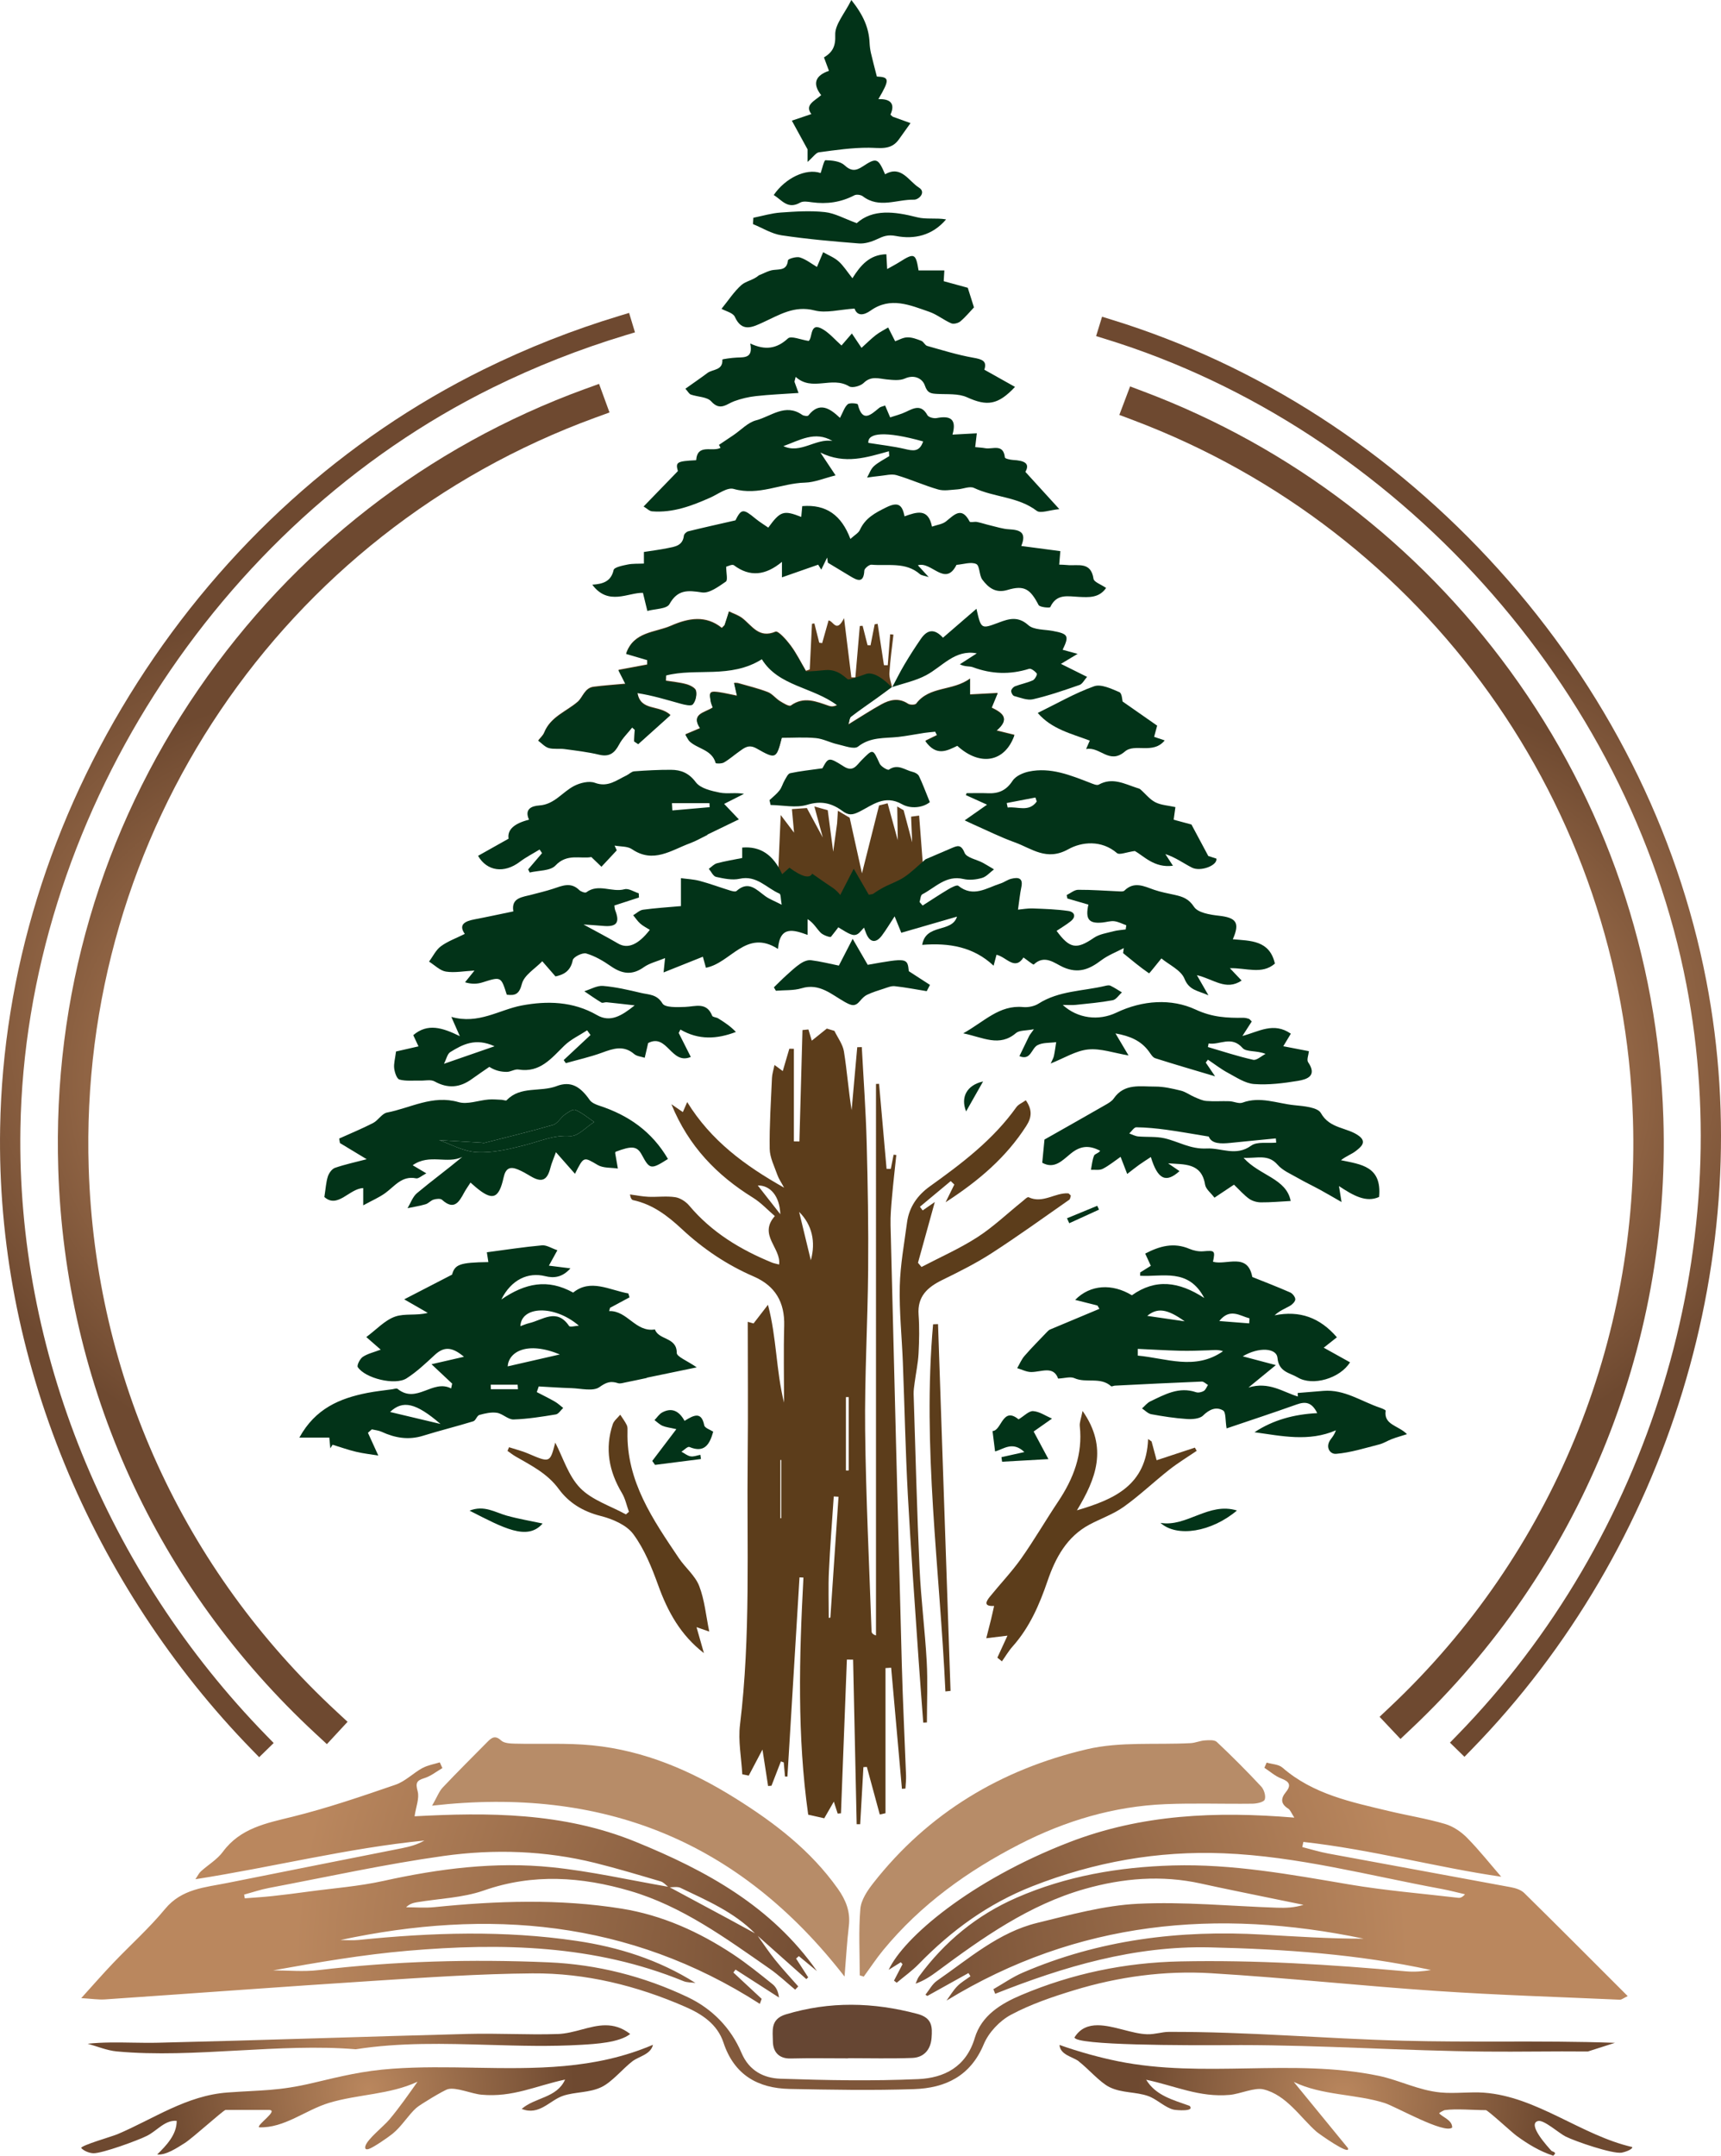 <svg xmlns="http://www.w3.org/2000/svg" xmlns:xlink="http://www.w3.org/1999/xlink" id="Layer_2" viewBox="0 0 660.78 827.19"><defs><radialGradient id="radial-gradient" cx="1413.17" cy="1022.1" r="1" fx="1413.17" fy="1022.1" gradientTransform="translate(-111555.92 -79985.03) scale(79.04)" gradientUnits="userSpaceOnUse"><stop offset="0" stop-color="#ba875e"/><stop offset="1" stop-color="#6e4930"/></radialGradient><radialGradient xlink:href="#radial-gradient" id="radial-gradient-2" cx="1411.31" cy="1020.64" r="1" fx="1411.31" fy="1020.64" gradientTransform="translate(-103946.29 -74488.35) scale(73.75)"/><radialGradient xlink:href="#radial-gradient" id="radial-gradient-3" cx="1413.22" cy="1022.14" r="1" fx="1413.22" fy="1022.14" gradientTransform="translate(-111424.78 -80159.41) scale(79.21)"/><radialGradient xlink:href="#radial-gradient" id="radial-gradient-4" cx="1411.2" cy="1020.54" r="1" fx="1411.2" fy="1020.54" gradientTransform="translate(-103136.06 -74161.39) scale(73.45)"/><radialGradient id="radial-gradient-5" cx="1429.52" cy="1034.94" r="1" fx="1429.52" fy="1034.94" gradientTransform="translate(-305880.34 -221145.27) scale(214.06)" gradientUnits="userSpaceOnUse"><stop offset="0" stop-color="#ba875e"/><stop offset=".03" stop-color="#ba875e"/><stop offset=".18" stop-color="#b07e57"/><stop offset=".44" stop-color="#956847"/><stop offset=".75" stop-color="#6e4930"/><stop offset="1" stop-color="#6e4930"/></radialGradient><radialGradient xlink:href="#radial-gradient-5" id="radial-gradient-6" cx="1429.47" cy="1034.91" r="1" fx="1429.47" fy="1034.91" gradientTransform="translate(-303921.62 -220026.2) scale(212.99)"/><radialGradient xlink:href="#radial-gradient-5" id="radial-gradient-7" cx="1429" cy="1034.14" r="1" fx="1429" fy="1034.14" gradientTransform="matrix(199.16 0 0 199.15 -284471.11 -205534.96)"/><radialGradient xlink:href="#radial-gradient-5" id="radial-gradient-8" cx="1428.93" cy="1034.08" r="1" fx="1428.93" fy="1034.08" gradientTransform="matrix(197.82 0 0 197.81 -282136.86 -204138.21)"/><radialGradient id="radial-gradient-9" cx="1429.54" cy="1034.96" r="1" fx="1429.54" fy="1034.96" gradientTransform="translate(-306422.53 -221328.11) scale(214.58)" gradientUnits="userSpaceOnUse"><stop offset="0" stop-color="#6e4930"/><stop offset="1" stop-color="#ba875e"/></radialGradient><clipPath id="clippath"><path d="M182.21 793.41c-10.48-.18-20.98-.36-31.47.39-11.43.82-19.67 2.87-30.41 5.42-13.49 3.2-19.69 2.74-32.96 3.71-15.8 1.16-28.34 10.1-42.31 16.02-1.92.82-13.89 4.25-13.88 5.27 1.03 1.18 3.15 1.96 4.64 2.02 3.32.12 17.22-4.95 20.66-6.71 3.98-2.04 6.8-6.06 11.35-5.73.1 5.23-4.02 9.54-7.49 12.92 3.33.35 7.58-2.5 10.6-4.4 3.07-1.93 14.52-12.37 15.64-12.69h16.66c4.04 0-4.89 5.82-3.75 6.66 9.71.36 17.74-6.63 26.86-9.38 11.12-3.35 23.21-3.12 33.96-8.11-3.43 4.86-7.03 10.01-10.86 14.56-2.14 2.54-8.35 7.42-9.13 10.04-.33 1.12.1 1.55 1.22 1.22 1.72-.5 7.51-4.5 9.16-5.84 3.6-2.92 6.1-7.26 9.19-9.98 1.4-1.24 10.53-6.74 12.07-7.15 3.17-.85 9.12 1.79 12.93 2.13 12.04 1.08 20.73-3.38 32.07-5.81-3.13 7.07-11.45 6.76-16.66 11.25 6.71 2.72 10.73-3.26 15.83-5 4.7-1.61 10.13-1.08 14.91-3.42 3.99-1.95 8.2-7.12 11.8-9.87 2.41-1.85 7.05-2.58 7.86-6.31-22.39 9.59-45.39 9.19-68.51 8.8h.02Z" class="cls-6"/></clipPath><clipPath id="clippath-1"><path d="M214.09 780.49c-5.67.2-11.65.1-17.69 0-5.52-.09-11.08-.18-16.52-.04-39.73 1.02-79.44 2.45-119.11 3.38-3.29.08-6.59.02-9.89-.03-5.76-.1-11.53-.19-17.23.42 3.68 1 7.36 2.59 11.22 2.95 14.87 1.39 30.67.52 46.51-.35 15.3-.84 30.64-1.68 45.22-.48 16.99-2.66 34.08-2.17 51.19-1.68 11.81.34 23.63.67 35.42-.03 5.49-.33 14.56-.83 18.76-4.15-3.23-2.5-6.35-3.34-9.46-3.34-6 0-11.93 3.13-18.42 3.36Z" class="cls-6"/></clipPath><clipPath id="clippath-2"><path d="M414.19 791c3.59 2.74 8.16 8.09 11.8 9.87 4.82 2.36 10.05 1.71 14.9 3.44 3.25 1.15 6.53 4.49 9.79 5.21 1.01.22 8.27.84 6.06-1.47-6.33-2.29-12.93-3.88-16.66-10.01 11.08 2.32 20.37 6.84 32.07 5.81 3.94-.35 9.54-2.94 12.93-2.13 8.87 2.12 14.33 10.98 20.44 16.29.72.63 13.03 9.42 12.05 6.28l-20.82-25.42c10.88 5.26 23.67 4.57 34.83 8.08 4.29 1.35 23.01 12.05 25.99 9.42.02-2.81-3.33-3.75-4.99-5.42-.12-.23 1.86-1.21 2.08-1.25 4.26-.63 11.18 0 15.83 0 .77 0 9.91 8.48 11.81 9.86 4.44 3.24 8.81 5.87 14.04 7.63 1.8-1.38-.35-1.53-.68-1.9-1.17-1.31-9.52-10.29-5.12-11.42 2.23-.57 8.02 4.69 10.63 5.98 3.82 1.89 17.82 6.68 21.43 6.17.71-.1 4.12-1.05 4.14-2.15-19.64-4.49-36.63-19.39-57.04-20.88-2.57-.19-5.22-.09-7.88 0-2.93.1-5.86.2-8.71-.07-8.47-.81-15.91-4.74-23.64-6.36-16.65-3.48-33.55-3.18-50.46-2.88-16.66.29-33.33.58-49.74-2.74-7.48-1.51-15.29-3.72-22.48-6.26.31 3.88 5.06 4.49 7.44 6.3l-.04.02Z" class="cls-6"/></clipPath><clipPath id="clippath-3"><path d="M412.57 781.77c-.06 3.15 43.63 3.07 58.92 2.99 2.45-.01 4.17-.03 4.87-.03 31.18.02 62.81 2.21 94.09 2.5 6.42.06 12.83.02 19.25-.02 6.65-.04 13.3-.08 19.95-.01l10.41-3.33c-14.49-.52-29.02-.51-43.54-.49-12.58.01-25.16.02-37.74-.31-29.94-.8-59.98-3.5-89.99-3.4-2.66 0-5.19.98-8.32.91-5.71-.13-12.96-3.45-19.03-3.45-3.53 0-6.66 1.12-8.87 4.64Z" class="cls-6"/></clipPath><clipPath id="clippath-4"><path d="M237.82 121.2a341.628 341.628 0 0 0-52.1 20.54C132.15 168.13 86.2 209.65 52.83 261.8 19.31 314.19 1.06 373.35.05 432.88c-.75 43.62 7.58 86.99 24.76 128.89 16.64 40.6 41.53 78.54 71.98 109.71l2.72 2.79 5.57-5.44-2.72-2.79C40.83 603.05 6.38 518.11 7.84 433.01c1.98-117.59 74.85-231.83 181.32-284.28a334.502 334.502 0 0 1 50.91-20.07l3.73-1.13-2.26-7.46-3.73 1.13h.01Z" class="cls-6"/></clipPath><clipPath id="clippath-5"><path d="m420.85 128.97 3.72 1.15C536 164.45 625.58 263.99 647.5 377.81c19.64 101.91-14.11 212.3-88.07 288.08l-2.72 2.79 5.57 5.44 2.72-2.79c75.72-77.58 110.26-190.62 90.14-294.99-11.11-57.69-38.67-112.25-79.72-157.78-40.93-45.39-92.3-78.55-148.56-95.88l-3.72-1.15-2.29 7.44Z" class="cls-6"/></clipPath><clipPath id="clippath-6"><path d="M224.51 149.29c-60.4 22.06-111.67 61.88-148.28 115.15-37.36 54.36-55.98 118.05-53.86 184.17 2.62 83.12 37.72 160.07 98.85 216.68l4.29 3.97 7.94-8.57-4.28-3.97c-58.82-54.47-92.6-128.51-95.11-208.48-4.11-128.25 74.04-243.97 194.47-287.97l5.49-2-4.01-10.97-5.49 2Z" class="cls-6"/></clipPath><clipPath id="clippath-7"><path d="m429.77 159.21 5.46 2.06c112.63 42.54 187.89 147.78 191.74 268.11 2.7 84.92-31.21 167.06-93.03 225.38l-4.25 4.01 8.02 8.5 4.25-4.01c64.25-60.61 99.49-145.99 96.69-234.25-1.99-62.11-22.3-121.4-58.75-171.44-35.59-48.87-84.18-85.95-140.54-107.23l-5.46-2.06-4.13 10.93Z" class="cls-6"/></clipPath><clipPath id="clippath-8"><path d="M258.24 724.14c1.08-.07 2.17-.15 3.02.26 10.12 4.85 20.54 9.28 28.62 17.46-3.35-1.84-6.7-3.68-10.06-5.49-7.55-4.07-15.1-8.12-22.66-12.17.35 0 .72-.03 1.08-.06m-164.51 2.85c3.15-.85 6.26-1.92 9.46-2.53 22.36-4.23 44.64-9.16 67.16-12.3 19.39-2.7 39.02-2.07 58.22 2.7 8.43 2.1 16.77 4.61 25.1 7.07 1.05.31 1.9 1.29 2.82 2.05-14.86-2.57-29.64-5.95-44.6-7.48-21.77-2.24-43.33.53-64.71 5.25-9.47 2.09-19.25 2.8-28.89 4.11-4.57.62-9.14 1.21-13.73 1.7-3.51.38-7.04.58-10.57.86-.09-.48-.17-.96-.26-1.44m68.53-48.61c-3.58 1.97-6.65 5.17-10.41 6.46-13.07 4.49-26.19 8.98-39.58 12.29-10.12 2.5-19.99 4.35-26.72 13.47-2.18 2.96-5.63 4.96-8.42 7.49-.75.68-1.2 1.68-2.11 3.01 29.87-4.66 58.52-11.94 87.92-14.84-2.75 1.58-5.66 2.35-8.61 2.94-22.32 4.45-44.66 8.83-66.98 13.32-8.62 1.74-17.54 2.2-23.98 10-6.08 7.36-13.29 13.79-19.9 20.72-3.91 4.09-7.63 8.36-12.28 13.49 4.03.23 6.57.65 9.06.49 34.37-2.34 68.73-4.91 103.11-7.12 20.33-1.3 40.7-2.71 61.06-2.87 20.43-.16 40.11 4.7 58.84 12.89 6.33 2.77 12.19 6.65 14.51 13.65 4.09 12.35 13.12 17.55 25.37 17.8 15.94.32 31.9.61 47.82.07 11.94-.4 21.63-4.92 26.75-17.21 1.87-4.5 6.08-8.98 10.4-11.29 7.56-4.05 15.88-6.88 24.14-9.4 17.16-5.25 34.92-7.65 52.77-6.57 28.89 1.74 57.69 4.86 86.57 6.81 23.42 1.58 46.9 2.3 70.35 3.35.67.03 1.37-.6 3.02-1.38-13.55-13.54-26.57-26.63-39.74-39.57-1.23-1.21-3.28-1.86-5.06-2.2-23.39-4.36-46.81-8.6-70.2-12.94-3.35-.62-6.63-1.64-9.95-2.48.14-.66.28-1.32.42-1.97 26 2.88 51.4 9.81 75.95 13.35-4.08-4.71-8.32-10.08-13.09-14.93-2.3-2.34-5.39-4.42-8.5-5.33-7.04-2.06-14.33-3.22-21.48-4.93-14.48-3.46-29.14-6.44-40.92-16.68-1.47-1.28-4.01-1.31-6.06-1.92-.29.66-.58 1.33-.87 1.99 2.16 1.4 4.15 3.22 6.5 4.11 3.1 1.18 3.92 2.56 1.76 5.2-2.02 2.47-2.05 4.52.89 6.36.8.5 1.18 1.69 2.34 3.45-30.12-2.49-58.6-1.29-86.4 9.44-37.92 14.64-63.66 36.63-69.34 48.97 1.58-.99 3.12-1.95 4.66-2.92.22.25.43.5.65.76l-3.27 6.3c.35.27.69.54 1.04.81 2.84-2.39 5.9-4.55 8.48-7.2 12.56-12.89 26.63-23.17 43.67-29.85 23.7-9.3 48.03-13.62 73.32-12.62 28.42 1.13 55.86 8.54 83.66 13.66 3.04.56 6.04 1.37 9.06 2.06-1 1.19-1.82 1.45-2.59 1.36-13.95-1.64-27.99-2.78-41.82-5.12-22.48-3.81-44.9-7.95-67.81-7.29-20.66.6-40.79 4.02-59.92 12.36-15.32 6.68-27.68 16.88-37.52 30.27-.58.79-.85 1.81-1.27 2.72 3.25-1.15 5.78-2.85 8.23-4.66 17.51-12.99 35.32-25.58 56.61-31.65 14.64-4.17 29.63-5.44 44.75-2.09 8.67 1.92 17.39 3.64 26.09 5.45 4.41.91 8.82 1.8 13.23 2.7-3.49 1.13-6.83 1.22-10.17 1.11-17.81-.6-35.67-2.37-53.41-1.51-12.98.63-25.91 4.23-38.65 7.34-14.85 3.62-26.26 13.75-38.48 22.2-1.83 1.27-2.97 3.55-4.43 5.36.24.16.49.31.73.47 5.26-2.93 10.52-5.85 15.79-8.78.26.4.51.81.77 1.22-1.71 1.26-3.61 2.33-5.07 3.83-1.59 1.63-2.77 3.65-4.12 5.51 50.27-30.7 104.02-35.45 160.17-23.76-12.91.03-25.88-.82-38.86-1.57-31.75-1.82-62.64 1.94-92.07 14.62-3.93 1.69-7.51 4.21-11.25 6.34l.69 1.77c26.52-10.53 53.51-18.47 82.37-17.82 28.57.65 56.96 2.62 84.96 8.69-3.22.55-6.43.79-9.59.51-28.86-2.62-57.74-4.41-86.77-3.81-21.21.44-41.48 4.68-60.92 12.89-7.81 3.3-15.31 7.83-17.9 16.52-3.32 11.12-11.78 15.31-21.69 15.75-17.61.78-35.31.45-52.94-.15-6.35-.22-12-3.02-14.92-9.91-4.08-9.64-11.33-16.96-20.63-21.38-16.85-8.02-34.83-12.57-53.48-13.37-29.5-1.26-58.95-.49-88.33 2.99-5.73.68-11.6.1-17.41.1 17.2-3.09 34.44-6.06 51.8-7.54 35.95-3.07 71.62-2.3 105.78 11.67 1.39.57 3.05.47 4.59.69-14.13-8.92-29.56-13.76-45.66-16.14-27.82-4.12-55.74-3.2-83.63-.36-2.32.24-4.68.03-7.03.03 56.6-12.11 110.87-7.71 161.04 24.5.23-.64.47-1.29.7-1.93l-10.86-10.1.83-1.13c5.56 3.57 11.12 7.15 16.68 10.72-.26-2.25-1.07-3.99-2.42-5.07-4.93-3.96-9.86-7.96-15.12-11.45-13.12-8.69-27.35-15.1-42.92-17.59-23.86-3.82-47.85-3-71.81-.57-3.59.37-7.26.05-10.89.05 1.26-1.26 2.65-1.67 4.06-1.91 8.61-1.45 17.64-1.68 25.75-4.52 18.91-6.63 37.61-5.26 56.09.14 19.99 5.83 36.74 18.1 53.62 29.83 3.48 2.41 6.58 5.37 9.85 8.08.4-.42.79-.83 1.19-1.24-2.99-3.41-6.09-6.73-8.93-10.26-2.35-2.93-4.45-6.08-6.63-9.15 6.22 5.52 12.43 11.05 18.65 16.59.24-.22.49-.44.73-.66-1.55-2.41-3.1-4.81-4.66-7.22.36-.31.71-.63 1.07-.94l6.95 5.75c-17.41-24.82-42.4-38.54-69.68-49.64-27.9-11.35-56.82-11.26-84.82-9.76.55-3.69 1.91-6.92 1.19-9.58-.88-3.22-.44-4.14 2.6-5.07 2.46-.76 4.6-2.52 6.89-3.84-.33-.73-.66-1.47-.99-2.2-2.19.69-4.56 1.05-6.53 2.13h-.07Z" class="cls-6"/></clipPath><style>.cls-6{fill:none}.cls-8{fill:#5c3d1b}.cls-19{fill:#023318}</style></defs><g id="Layer_1-2" data-name="Layer_1"><g style="clip-path:url(#clippath)"><path d="M31.17 784.62h219.55v42.46H31.17z" style="fill:url(#radial-gradient)"/></g><g style="clip-path:url(#clippath-1)"><path d="M33.65 777.13h208.32v11.42H33.65z" style="fill:url(#radial-gradient-2)"/></g><g style="clip-path:url(#clippath-2)"><path d="M406.75 784.7h219.97v42.74H406.75z" style="fill:url(#radial-gradient-3)"/></g><g style="clip-path:url(#clippath-3)"><path d="M412.51 777.13h207.54v10.17H412.51z" style="fill:url(#radial-gradient-4)"/></g><g style="clip-path:url(#clippath-4)"><path d="M-.69 120.07H243.8v554.19H-.69z" style="fill:url(#radial-gradient-5)"/></g><g style="clip-path:url(#clippath-5)"><path d="M420.85 121.53h254.41v552.59H420.85z" style="fill:url(#radial-gradient-6)"/></g><g style="clip-path:url(#clippath-6)"><path d="M14.03 144.76h226.24v526.95H14.03z" style="fill:url(#radial-gradient-7)" transform="rotate(-1.38 127.128 408.038)"/></g><g style="clip-path:url(#clippath-7)"><path d="M423.51 145.78h224.21v523.97H423.51z" style="fill:url(#radial-gradient-8)" transform="rotate(-1.39 535.503 407.606)"/></g><path d="m299.75 312.76-.62 14.16-.41 9.03s7.8 2.46 8.41 2.67c.62.2 8.21 1.23 8.82 1.64.62.41 5.13 3.69 5.13 3.69l2.26 3.28 12.93-.62 11.7-5.95 6.57-6.36-1.64-21.34-3.08.41.41 9.85-3.28-12.31-2.46-1.44.21 12.93-3.9-14.16-3.28.82-6.57 26.06-4.72-21.34-4.52-2.67-.31 4.87-1.49 10.85-2.1-15.93-5.13-1.44 3.23 11.9-6.11-11.29-5.74.41.82 9.03-5.13-6.77v.02Zm42.61-49.23c-1.91 1.4-3.81 2.82-5.74 4.21-3.29 2.36-6.65 4.62-9.84 7.09-.62.48-.62 1.76-1.04 3.09 4.71-2.88 8.62-5.45 12.7-7.7 3.26-1.8 6.68-2.57 10.21-.22.75.5 2.73.48 3.14-.06 5.14-6.83 14.01-4.69 20.67-9.63v6.11l10.6-.56-2.32 5.6c3.89 1.93 7.42 4.07 1.83 8.76 2.8.7 4.85 1.2 6.92 1.71-3.6 10.3-13.11 12.06-21.91 4.04-3.86 1.83-7.98 4.26-12.26-1.79l4.49-2.2c-.24-.48-.48-.95-.72-1.43-1.36.14-2.74.23-4.09.44-3.35.5-6.68 1.19-10.04 1.56-5.31.59-10.7-.08-15.51 3.72-1.49 1.18-5.29-.33-7.95-.92-2.78-.62-5.43-2.09-8.22-2.35-4.35-.41-8.76-.11-13.09-.11-2.08 8.09-2.22 8.33-9.64 4.11-3.09-1.76-4.75-.25-6.8 1.21-1.93 1.38-3.74 2.97-5.78 4.15-.86.5-3.09.45-3.16.22-1.42-5.14-6.8-5.36-9.97-8.26-.57-.53-.88-1.35-1.67-2.59 2.02-.86 3.66-1.55 5.68-2.41-3.78-5.53 1.84-5.89 4.85-7.93-.32-.92-.7-1.67-.81-2.46-.15-1.09-.54-2.62 0-3.19s2.11-.34 3.18-.19c2.07.3 4.11.79 6.92 1.35-.52-2.3-.8-3.52-1.12-4.93.68.04 1.17-.01 1.61.12 3.78 1.09 7.64 2.01 11.3 3.42 1.74.67 3.03 2.45 4.68 3.47 1.31.81 3.53 2.18 4.19 1.7 5.04-3.63 9.79-1.51 14.65.14.89.3 1.87.29 3.19-.36-9.32-7.09-22.59-7.3-28.96-17.72-12.12 7.57-25.16 3.22-36.81 6.24l-.06 2.15c2.63.43 5.32.65 7.88 1.36 1.42.39 3.45 1.41 3.7 2.49.36 1.59-.16 3.91-1.22 5.1-.65.72-3.09.15-4.61-.27-5.48-1.51-10.91-3.21-16.67-4.07 1.19 7.26 8.22 4.49 12.65 8.53-4.2 3.78-8.27 7.42-12.33 11.07-.52-.35-1.04-.69-1.56-1.04.07-1.49.15-2.98.22-4.47-.33-.29-.65-.58-.98-.87-1.7 2.15-3.76 4.11-5.02 6.49-1.74 3.32-3.74 4.86-7.69 3.91-4.33-1.04-8.79-1.55-13.21-2.15-2.02-.27-4.19.14-6.11-.4-1.48-.41-2.69-1.82-4.01-2.79.77-.99 1.8-1.86 2.25-2.98 2.46-6.1 8.47-8.02 12.88-11.83 1.92-1.66 2.62-5.28 6.07-5.73 3.96-.52 7.96-.78 12.26-1.18-.85-1.66-1.65-3.24-2.7-5.3 3.96-.74 7.52-1.4 11.08-2.07v-1.84c-2.64-.77-5.27-1.55-8.12-2.38 2.87-8.44 11.09-7.97 17.31-10.7 6.67-2.92 13.3-4.06 19.41.87.66-.69 1-.89 1.1-1.17.58-1.71 1.11-3.43 1.65-5.15 1.74.86 3.68 1.46 5.18 2.63 3.73 2.9 6.3 7.84 12.68 5.15 1.05-.44 4.24 3.16 5.85 5.32 2.24 3.03 3.93 6.47 5.85 9.73.49-.17.97-.34 1.45-.52.29-5.84.57-11.68.86-17.51.31-.05.61-.09.92-.14.62 2.47 1.25 4.93 1.87 7.4.37.05.75.1 1.12.16.79-2.78 1.57-5.56 2.46-8.71 1.88.19 3 5.05 5.94-.89 1.11 9.01 1.96 15.88 2.81 22.74l1.54.03c.57-6.58 1.13-13.16 1.7-19.74.36-.02.72-.05 1.09-.07.63 2.47 1.26 4.95 1.88 7.42l1.15.06 1.59-8.07c.38-.06.76-.12 1.14-.19.81 5.29 1.61 10.58 2.42 15.88.49 0 .98.01 1.47.02l.92-11.87c.42.04.84.09 1.26.13-.55 4.89-1.24 9.76-1.56 14.66-.12 1.78.65 3.62 1.01 5.43l-.14-.14v.06Z" class="cls-8"/><g style="clip-path:url(#clippath-8)"><path d="M31.18 676.24h593.75v125.94H31.18z" style="fill:url(#radial-gradient-9)"/></g><path d="M337.79 696.25c-1.65-6.08-3.31-12.16-4.96-18.25-.44.03-.88.06-1.32.08-.41 7.3-.83 14.6-1.24 21.91h-1.35c-.46-21.05-.91-42.1-1.37-63.15l-2.39-.03c-.76 19.66-1.52 39.33-2.27 58.99-.42.04-.84.07-1.26.11-.43-1.33-.85-2.66-1.48-4.59-1.32 2.3-2.47 4.29-3.68 6.39-1.89-.42-3.9-.88-6.16-1.38-4.27-30.18-3.46-60.58-1.83-90.99-.5-.02-1-.05-1.51-.07-1.55 25.47-3.09 50.95-4.64 76.42h-.93l-.48-5.42c-.36-.12-.73-.25-1.1-.38-1.2 3.11-2.41 6.22-3.61 9.33l-1.3.11c-.69-4.48-1.38-8.95-2.16-13.99-1.94 3.68-3.6 6.83-5.27 9.99-.83-.17-1.65-.33-2.48-.5-.34-6.33-1.63-12.78-.88-18.98 4.17-34.18 2.57-68.49 2.95-102.75.19-17.3.03-34.59.03-51.89l2.22.63c1.6-2.08 3.21-4.15 5.54-7.17 3.37 12.66 3.09 25.27 6.17 37.53 0-9.82-.21-19.64.06-29.45.25-9.05-3.41-15.34-11.72-18.94-10.26-4.44-19.4-10.59-27.56-18.19-5.45-5.07-11.22-9.5-18.72-11.1-.54-.12-.98-.74-1.22-2.19 2.36.31 4.71.8 7.08.9 3.43.15 6.94-.36 10.3.15 1.93.3 4.07 1.69 5.36 3.22 8.61 10.23 19.6 16.89 31.78 21.87.76.31 1.6.44 2.75.75.82-6.37-8.08-11.34-1.64-18.59-2.77-2.36-5.29-5.13-8.36-7.03-13.87-8.6-24.75-19.7-31.36-35.89 1.88 1.29 3.04 2.08 4.4 3.02.48-1.1.84-1.94 1.67-3.84 9.12 14.77 22.06 24.32 37.2 32.84-1.12-2.09-2.06-3.4-2.57-4.86-1.15-3.32-2.92-6.69-2.96-10.07-.13-9.07.48-18.16.88-27.24.07-1.47.56-2.92.97-4.91 1.35 1 2.19 1.62 3.17 2.34.9-3.07 1.71-5.82 2.52-8.57.58 0 1.17.01 1.75.02v35.53l2.12.03c.39-14.25.79-28.5 1.18-42.75.76-.08 1.52-.15 2.28-.23.72 2.38 1.43 4.77 2.15 7.15-.68-.64-1.35-1.28-2.03-1.91 2.32-1.86 4.63-3.72 6.95-5.58.97.3 1.95.59 2.92.89 1.26 2.63 3.2 5.14 3.65 7.9 1.19 7.42 1.74 14.95 2.95 22.53l2.16-24.17c.58-.01 1.16-.02 1.75-.04.65 12.19 1.54 24.37 1.87 36.57.44 16.27.71 32.55.57 48.83-.18 20.55-1.39 41.11-1.16 61.65.29 25.7 1.58 51.4 2.46 77.1.02.58.32 1.15 1.71 1.63V415.93c.39-.01.79-.02 1.18-.04l2.88 32.62c.54 0 1.09.02 1.63.02.36-1.82.71-3.63 1.07-5.45l1.04.12c-.56 5.4-1.19 10.79-1.66 16.19-.31 3.57-.64 7.16-.55 10.73 1.39 56.18 2.81 112.37 4.32 168.55.38 14.22 1.1 28.44 1.63 42.65.06 1.65-.15 3.32-.23 4.98-.45.04-.9.07-1.35.11l-4.14-46.48c-.72.05-1.45.09-2.17.14v55.7c-.72.16-1.44.32-2.15.48m-19.64-75.42.62-.12c1.04-15.46 2.09-30.92 3.13-46.38-.61-.04-1.22-.08-1.83-.11-.64 9.61-1.41 19.2-1.86 28.82-.27 5.92-.05 11.86-.05 17.79m6.58-56.58h1.07v-28.16h-1.07v28.17Zm-17.96-99.22c1.43 5.9 2.86 11.79 4.49 18.55 1.95-7.07.47-13.62-4.49-18.55m-7.22.9c-.25-7.09-3.96-11.14-8.67-11.05 2.94 3.75 5.8 7.4 8.67 11.05m.02 116.64h.36v-22.36h-.36v22.36Z" class="cls-8"/><path d="M141.29 549.83c1.22 2.67 2.44 5.34 3.96 8.69-2.78-.46-5.71-.77-8.55-1.45-3.05-.72-6.01-1.79-9.01-2.7-.29.46-.58.92-.86 1.38-.12-1.24-.24-2.49-.39-4.12h-11.5c6.16-11.21 15.59-15.08 26.1-17.15 3.18-.62 6.41-.95 9.62-1.4.67-.09 1.6-.46 1.97-.16 7.34 5.97 13.47-3.82 20.58-.15.13-.62.27-1.23.4-1.85-2.35-2.2-4.7-4.4-7.93-7.44l12.46-2.86c-4.74-4.01-7.79-3.87-11.24-.68-3.43 3.18-6.89 6.46-10.8 8.96-4.4 2.81-15.9 0-18.73-4.32-.43-.66.82-3.17 1.91-3.91 1.83-1.24 4.15-1.74 6.89-2.79-2.24-1.96-3.7-3.24-5.53-4.83 3.95-2.92 7.13-6.47 11.08-7.85 3.69-1.29 8.19-.28 12.52-1.43-2.63-1.51-5.27-3.02-9.04-5.19 6.73-3.47 12.19-6.29 18.37-9.48 1.08-3.9 2.87-4.67 13.94-4.82-.17-1.12-.34-2.2-.58-3.76 7.16-.94 14.14-2.03 21.16-2.66 1.78-.16 3.68 1.13 5.92 1.88-1.22 2.21-2.08 3.78-3.26 5.91 2.79.35 5.11.64 8.27 1.04-3.15 3.51-6.36 3.82-9.67 3-6.6-1.64-13.03 1.29-16.87 8.95 9.15-6.27 17.76-8.1 27.59-2.65 6.65-5.42 13.86-.99 21.19.33.15.5.29 1 .44 1.5-2.49 1.34-4.98 2.67-7.47 4.01-.11.42-.23.83-.34 1.25 7.07-.21 10.06 8.23 17.58 7.05 1.4 4.15 8.43 2.87 8.37 9-.01 1.47 3.96 2.97 7.67 5.55-7.28 1.5-13.23 2.73-19.18 3.97.01.03.03.06.04.09-2.71.57-5.42 1.17-8.14 1.7-.98.19-2.1.59-2.97.3-2.79-.92-4.46-.36-7.11 1.52-2.47 1.74-7.11.5-10.79.39-4.17-.12-8.34-.42-12.51-.65-.25.73-.5 1.45-.75 2.17 2.32 1.21 4.68 2.35 6.94 3.65 1.15.66 2.14 1.61 3.2 2.43-.94.86-1.78 2.32-2.83 2.49-5.38.88-10.8 1.76-16.23 1.93-2.09.07-4.17-2.21-6.39-2.56-2.16-.33-4.56.23-6.73.83-.93.26-1.39 2.14-2.33 2.43-6.38 1.96-12.88 3.56-19.26 5.54-5.6 1.75-10.79.87-15.95-1.51-1.15-.53-2.5-.63-3.76-.93-.49.43-.98.87-1.48 1.3m73.67-30.05c-12.66-5.23-19.65-.95-20.03 4.58 6.61-1.51 13.32-3.05 20.03-4.58m7.32-11.03c-9.47-8.11-22.15-7.55-22.47.19 1.19-.42 2.23-.9 3.32-1.15 5.2-1.19 10.63-5.98 15.38 1.07.37.55 2.47-.05 3.76-.12m-72.49 33.12c6.61 1.57 12.98 3.08 19.36 4.6-9.5-8.18-14.52-9.21-19.36-4.6m49.11-8.73c-.04-.58-.09-1.15-.13-1.73h-10.34l.06 1.73h10.41Zm222.48-32.12-8.55-2.16c5.81-5.93 14.24-6.35 21.78-1.77 9.05-6.44 18.01-5.33 27.79 1.05-6.08-11.62-16.04-8.03-24.62-8.54 0-.42.02-.85.02-1.27 1.29-.81 2.59-1.61 4.08-2.55-.66-1.43-1.28-2.79-2.16-4.69 5.56-2.89 10.94-4.39 17-1.81 1.61.68 3.54 1.07 5.26.93 4.45-.37 4.66-.29 3.77 4.02 5.27 1.43 13.31-3.67 15.09 5.84 4.91 1.97 9.79 3.84 14.56 5.94.91.4 1.96 1.75 1.95 2.64-.02.87-1.16 1.99-2.09 2.52-1.82 1.04-3.83 1.75-5.86 3.61 9.68-1.94 17.39.86 23.92 8.43-1.48 1.17-2.99 2.36-5.05 3.99 3.5 1.95 6.79 3.78 10.09 5.61-3.82 6.17-14.34 9.27-20.1 5.8-2.97-1.79-7.27-2.02-7.75-7.51-.32-3.73-7.02-4.33-13.35-.59 3.93 1.04 7.87 2.08 12.72 3.37-3.6 2.95-6.53 5.35-10.52 8.61 7.9-2.41 13.16 1.7 18.97 3.44-.02-.45-.05-.9-.07-1.35 3.3-.27 6.6-.55 9.9-.81 8.07-.65 14.56 4.07 21.73 6.47.8.27 2.2.87 2.16 1.14-.82 5.47 4.8 5.59 8.19 9-2.56.82-4.19 1.26-5.77 1.86-1.66.63-3.2 1.65-4.9 2.08-5.48 1.39-10.97 3.15-16.55 3.61-2.4.2-4.35-2.68-1.99-5.69.7-.9 1.38-1.82 1.92-3.34-10.41 4.51-20.8 2.18-31.27.74 7.15-4.7 15.11-6.88 24.09-7.33-2.07-4.21-4.49-4.54-7.88-3.33-8.96 3.2-18 6.16-26.92 9.19-.53-3.1-.22-6.21-1.35-6.88-2.64-1.56-5.26-.43-7.69 1.95-1.31 1.28-4.18 1.46-6.29 1.32-4.55-.3-9.09-1.01-13.58-1.83-1.28-.23-2.38-1.45-3.56-2.22 1.05-.92 1.97-2.13 3.18-2.71 5.53-2.63 10.99-5.76 17.56-3.52.86.29 2.15 0 2.97-.48.73-.43 1.09-1.51 1.61-2.3-.8-.46-1.61-1.33-2.39-1.3-11.11.44-22.21 1.01-33.32 1.56-.51.02-1.25.43-1.49.22-4.09-3.7-9.56-1.06-14.08-3.09-1.55-.7-3.75.05-6.25.16-1.82-5.02-6.32-2.54-10.31-2.51-1.8.01-3.61-.96-5.41-1.49.93-1.59 1.65-3.38 2.85-4.74 2.76-3.18 5.75-6.16 8.66-9.21.33-.35.71-.71 1.14-.89 6.3-2.66 12.61-5.29 18.92-7.92-.25-.42-.5-.84-.75-1.27m15.47 16.62v2.6c10.96.99 22.02 5.8 32.74-1.69-1.87-.69-3.71-.42-5.56-.35-3.67.13-7.34.26-11.01.17-5.39-.14-10.78-.47-16.17-.72m18.02-10.57c-6.85-4.92-10.54-5.24-14.39-2.09 4.92.72 9.66 1.4 14.39 2.09m13.28-.11 11.48.9c.05-.64.09-1.28.14-1.92-3.82-1.02-7.55-4.07-11.62 1.02" class="cls-19"/><path d="M330.1 757.96c0-8.5-.48-17.04.23-25.48.29-3.44 2.71-7.03 4.97-9.91 21.14-26.95 49.14-43.64 82.01-51.35 12.77-3 26.56-1.64 39.88-2.35 1.8-.1 3.56-.92 5.35-1.04 1.57-.1 3.73-.29 4.66.59 5.86 5.51 11.55 11.22 17.04 17.1 1.1 1.18 1.87 3.69 1.35 5.02-.41 1.01-3.08 1.55-4.76 1.57-11.14.14-22.29-.28-33.41.18-19.77.82-38.39 6.37-55.92 15.36-19.98 10.25-37.99 23.16-52.39 40.64-2.67 3.24-4.99 6.78-7.48 10.18-.52-.17-1.03-.34-1.55-.5m-5.82.47c-40.64-52.33-93.03-72.98-158.36-65.57 1.96-3.41 2.69-5.5 4.08-6.97 5.64-5.97 11.48-11.75 17.26-17.6 1.58-1.6 2.94-2.52 5.17-.44 1.14 1.06 3.44 1.16 5.22 1.21 9.92.25 19.92-.32 29.77.65 19.96 1.98 37.95 9.7 54.89 20.28 15.1 9.43 28.98 20.04 39.41 34.76 3.14 4.43 4.87 8.87 4.21 14.34-.71 5.9-1.03 11.85-1.65 19.34" style="fill:#b78c68"/><path d="M417.91 347.12c-2.69-.79-5.39-1.57-8.09-2.35l-.27-1.32c1.47-.71 2.94-2.01 4.42-2.02 5.28-.03 10.56.39 15.85.61.64.03 1.52.08 1.89-.29 3.77-3.69 7.55-1.67 11.45-.31 2.56.89 5.28 1.36 7.94 1.96 2.99.67 5.3 1.45 7.35 4.57 1.49 2.27 6.12 3.03 9.47 3.4 6.76.75 8.23 2.65 5.42 9.04 6.76.62 14.11.31 16.16 9.34-4.97 4.31-10.93 1.61-17.29 1.76 1.77 1.86 3.02 3.18 4.51 4.75-6.05 4.03-10.69-.54-17.17-2.07 1.77 3.08 2.83 4.94 4.43 7.73-4.08-1.84-7.37-1.84-9.21-6.38-1.34-3.3-5.88-5.31-8.85-7.78-2.28 2.75-4.6 5.81-4.76 5.71-3.46-2.37-6.68-5.08-9.95-7.74l.27-1.93c-2.9 1.54-6.07 2.73-8.65 4.68-4.52 3.42-8.72 5.24-14.59 2.66-3.24-1.43-7.11-5.04-11.32-1.05-.23.22-2.36-1.58-3.95-2.68-3.37 5.17-6.51-.19-10.36-1.05-.35 1.29-.66 2.46-1.12 4.2-7.72-7.27-17.1-8.82-27.42-8 1.43-8.33 11.38-4.47 13.37-10.83-7.12 2.06-14.18 4.11-21.39 6.19-1.03-2.54-1.64-4.05-2.56-6.3-1.85 2.81-3.27 5.22-4.94 7.43-2.25 2.99-4.58 2.6-5.97-.84-3.55-8.78-2.09-12.92 6.35-17.53 2.7-1.48 5.71-2.43 8.25-4.12 2.74-1.82 5.11-4.22 8.19-6.84 2.72-1.16 6.35-2.71 9.97-4.27 2.22-.95 3.66-1.58 5.01 1.79.76 1.89 4.55 2.53 6.95 3.8 1.48.79 2.89 1.7 4.34 2.55-1.52 1.14-2.89 2.8-4.59 3.29-2.24.65-4.88.94-7.12.41-6.7-1.59-10.81 3.29-15.81 5.87-.68.35-.72 1.94-1.05 2.96.39.45.79.9 1.18 1.35 3.28-2.09 6.53-4.25 9.87-6.24 1.18-.7 3.26-1.79 3.82-1.34 5.75 4.64 10.9.8 16.17-.87 1.45-.46 2.74-1.49 4.2-1.83 2.48-.59 4.61-.47 3.84 3.2-.55 2.64-.81 5.34-1.29 8.66 1.79-.16 3.74-.54 5.68-.46 4.56.17 9.16.31 13.66.97 2.38.35 3.12 2.19.86 3.98-1.7 1.34-3.58 2.44-5.38 3.65 5.07 6.9 7.68 7.22 14.33 2.67 2.09-1.43 4.93-1.82 7.48-2.51 1.53-.41 3.15-.48 4.72-.71.08-.53.15-1.07.23-1.6-1.53-.54-3.03-1.36-4.6-1.55-1.48-.18-3.04.36-4.57.5-5.24.51-6.62-1.28-5.38-6.9M278.82 217.46c0 2.44.68 5.17-.12 5.71-2.79 1.9-6.33 4.58-9.16 4.16-5.44-.83-9.34-1.2-12.52 4.51-1.04 1.86-5.55 1.78-8.47 2.59-.51-2.11-1.03-4.22-1.69-6.94-5.68-.17-13.3 5.14-19.45-3.13 4.17-.27 7.21-1.27 8.19-5.64.24-1.07 3.46-1.7 5.4-2.1 1.96-.4 4.03-.26 6.23-.37v-4.45c3-.47 6.02-.84 9-1.45 2.82-.57 5.91-.88 6.35-4.81.07-.63 1.01-1.51 1.69-1.67 5.82-1.44 11.68-2.73 18.1-4.2 2.27-4.48 2.98-4.57 7.68-.68 1.55 1.28 3.29 2.32 4.93 3.47 4.64-6.38 5.87-6.77 12.66-4.11.12-1.34.24-2.6.38-4.14 9.27-.76 15.08 3.53 18.49 12.59 1.63-1.49 3.1-2.26 3.64-3.45 2.06-4.54 5.81-6.53 10.11-8.65 4.53-2.23 6.16-1.1 7.03 3.43 4.59-1.62 9.12-3.29 10.54 3.95 1.98-.7 4.01-.91 5.37-1.99 3.18-2.52 6-5.9 9.1.06.22.42 1.9-.05 2.85.14 1.68.34 3.32.91 4.99 1.3 2.41.56 4.81 1.37 7.25 1.51 4.06.23 6.94 1.02 4.73 6.4 5.08.67 9.91 1.31 15 1.98-.17 1.98-.29 3.43-.44 5.18 1.03.05 2.01.04 2.97.15 4.04.45 9.21-1.56 10.21 5.3.18 1.24 2.83 2.11 4.83 3.5-2.7 3.92-6.7 3.6-10.43 3.43-4.25-.2-8.6-1.34-11 3.92-.18.39-4.05.07-4.5-.81-3.2-6.16-5.51-7.7-11.94-5.77-4.58 1.38-7.35-.92-9.64-3.94-1.28-1.69-.96-5.38-2.36-6.02-2-.92-4.9.12-7.57.33-4.35 8.65-9.59-1.48-14.83.16 1.2 1.3 2.33 2.54 4.16 4.53-1.72-.55-2.77-.6-3.39-1.14-5.5-4.78-12.28-3.06-18.57-3.61-.89-.08-2.72 1.41-2.76 2.24-.25 4.99-2.66 3.83-5.4 2.18-2.86-1.72-5.72-3.45-8.59-5.18-.1-.66-.19-1.33-.29-1.99l-2.25 4.65c-.4-.64-.79-1.27-1.19-1.91-4.48 1.57-8.96 3.13-13.91 4.86v-5.94c-6.32 5.24-12.33 5.89-18.44 1.3-.66-.5-2.39.43-2.99.56m-22.33 227.25c-6.52 4.15-7.02 4.05-10.01-1.52-1.83-3.42-3.76-3.65-10.14-1.21-.04.16-.14.33-.12.48.33 1.98.68 3.96 1.03 5.93-2.59-.4-5.59-.11-7.7-1.34-5.48-3.2-5.32-3.47-8.77 3.36-2.47-2.8-4.68-5.3-7.31-8.29-.85 2.38-1.67 4.17-2.14 6.05-1.22 4.8-3.32 5.71-7.57 3.17-1.6-.96-3.23-1.91-4.95-2.61-2.97-1.21-4.65-.47-5.42 3.05-1.84 8.38-4.36 9.13-10.84 3.64-.51-.43-1-.88-1.88-1.64-.9 1.41-1.76 2.59-2.45 3.86-1.95 3.64-3.89 6.9-8.47 2.75-.62-.57-2.24-.39-3.25-.08-1.1.33-1.97 1.46-3.07 1.78-2.26.67-4.61 1.02-6.93 1.51 1.18-1.95 1.97-4.38 3.62-5.77 5.6-4.69 11.52-9.01 17.41-13.92-5.75 2.91-12.6-1.35-19.06 3.21 1.89 1.12 3.13 1.86 5.24 3.11-1.79.92-3 2.11-3.92 1.92-5.5-1.12-8.23 3.04-11.86 5.66-2.34 1.69-5.06 2.84-8.45 4.7v-6.62c-5.33.17-9.8 7.99-14.92 3.42.53-3.33.64-5.71 1.35-7.9.42-1.29 1.56-2.88 2.74-3.29 3.81-1.32 7.78-2.16 12.16-3.31-3.37-2.04-6.82-4.12-10.27-6.2l-.29-1.73c4.35-1.97 8.78-3.78 13.02-5.96 1.96-1.01 3.38-3.63 5.34-4.01 9.05-1.75 17.52-6.88 27.48-4 3.43.99 7.61-.68 11.46-1 1.67-.14 3.37.03 5.05.1.66.02 1.66.47 1.94.18 5.3-5.58 12.91-3.03 19.18-5.43 5.47-2.09 9.11.16 12.71 5.32.76 1.09 2.4 1.77 3.78 2.22 11.1 3.63 20.1 9.87 26.27 20.41m-87.86-7.23c4.04 1.38 9.19 4.34 14.48 4.64 6.14.35 12.52-1.2 18.58-2.75 5.72-1.47 10.96-3.91 17.3-3.45 2.91.21 6.1-3.47 9.17-5.39-2.38-1.61-4.62-3.54-7.22-4.65-.94-.4-2.86.95-4.09 1.85-1.6 1.17-2.74 3.41-4.45 3.9-8.75 2.55-17.62 4.68-26.46 6.94-.31.08-.67-.08-1.01-.1-5.91-.36-11.83-.71-16.3-.99" class="cls-19"/><path d="M341.33 173.15c-8.43 2.31-16.85 5.21-26.34.5 2.45 3.69 4.13 6.22 5.83 8.76-4.35 1.08-8.02 2.68-11.72 2.78-9.16.23-17.8 5.17-27.41 2.42-2.47-.71-5.98 2-8.94 3.32-7.14 3.18-14.38 5.91-22.38 5.28-1.04-.08-2-1.11-3.26-1.86 4.35-4.49 8.47-8.73 13.16-13.58-.93-3.43-.51-3.8 7.02-4.18.5-6.54 6.24-3.02 9.36-4.76-.2-.37-.41-.74-.61-1.12 1.87-1.25 3.74-2.5 5.6-3.76 2.88-1.95 5.51-4.84 8.68-5.67 5.7-1.48 11.18-6.65 17.67-2.1.6.42 2.1.6 2.38.25 4.2-5.36 8.17-2.85 12.14.92 1.16-2.17 1.71-4.11 2.98-5.23.76-.66 3.78-.31 3.87.05 1.79 7.21 5.01 3.96 8.25 1.31.49-.4 1.23-.5 2.23-.88.61 1.42 1.16 2.72 1.94 4.56 1.99-.68 4.12-1.18 6.04-2.11 3.11-1.5 5.93-2.98 8.26 1.26.45.81 2.45 1.33 3.56 1.11 5.07-.98 7.81.22 6.07 6.35 3.29-.18 6.09-.32 9.34-.5-.23 1.97-.4 3.39-.62 5.3 1.32.14 2.61.19 3.87.42 2.78.51 6.95-1.92 7.53 3.56.05.44 2.04.88 3.15.95 3.87.23 6.73 1.05 4.72 4.57 4.25 4.66 8.03 8.8 13.03 14.29-3.87.37-7.23 1.76-8.68.65-7.19-5.47-16.33-5.12-24.08-8.78-1.67-.79-4.25.43-6.42.56-2.44.15-5.07.68-7.32.04-5.42-1.55-10.6-3.92-16.01-5.5-1.96-.57-4.3.12-6.46.31-1.62.14-3.23.41-4.85.62.85-1.48 1.41-3.27 2.61-4.36 1.73-1.56 3.92-2.61 5.91-3.88-.04-.63-.09-1.25-.13-1.88m13.14-3.75c-14.55-4.08-21.37-3.35-21.03.55 4.9.79 9.47 1.29 13.92 2.32 3.07.71 5.68 1.38 7.11-2.87m-34.81-.18c-6.74-4.01-12.69-.21-18.84 1.98 6.59 3.1 12.37-3.08 18.84-1.98M477.49 444.3c6.08 6.81 16.42 7.88 18.07 16.54-3.88.21-7.66.56-11.44.53-1.54-.01-3.31-.51-4.54-1.39-2.04-1.47-3.73-3.43-5.79-5.4-2.49 1.66-4.86 3.23-7.5 4.99-1.34-1.79-3.32-3.27-3.6-5.02-1.37-8.5-8.1-7.67-14.2-8.16 1.44.98 2.89 1.97 4.38 2.99-5.19 4.7-8.38 3.22-11-5.41-1.64 1.08-3.13 2.02-4.56 3.04-1.37.98-2.68 2.04-4.52 3.46-.88-2.28-1.64-4.25-2.54-6.57-2.24 1.55-4.41 3.35-6.85 4.6-1.25.64-3.01.29-4.53.38.36-1.83.5-3.76 1.2-5.45.29-.7 1.78-.91 2.34-1.85-4.53-2.4-7.85-1.7-11.24 1.03-3.14 2.52-6.28 6.22-11 3.55.26-2.69.49-5.08.86-8.89 7.16-4.06 15.29-8.64 23.39-13.29 1.16-.67 2.47-1.4 3.19-2.45 4.06-5.94 10.25-4.55 15.88-4.59 3.3-.02 6.65.77 9.9 1.56 1.82.44 3.44 1.69 5.2 2.44 1.48.63 3.02 1.39 4.58 1.52 2.93.24 5.91 0 8.86.1 1.69.06 3.6 1.07 5.01.55 6.82-2.52 13.31.31 19.89.97 3.59.36 8.96.78 10.23 3.03 3.46 6.15 10.12 5.4 14.62 8.77 3.18 2.38.65 4.3-1.12 5.71-1.63 1.3-3.74 1.99-5.8 3.6 7.63 1.62 15.78 2.27 14.65 14.1-4.97 2.28-9.9-.51-15.41-4.17.33 2.01.52 3.18.99 6.12-3.35-1.91-5.75-3.33-8.2-4.67-2.85-1.55-5.8-2.94-8.61-4.56-2.69-1.55-5.8-2.83-7.75-5.08-3.65-4.21-7.85-2.39-13-2.65m-13.43-8.16c-6.33-1.03-11.31-1.94-16.33-2.62-3.8-.51-7.64-.89-11.47-.94-.89-.01-1.81 1.54-2.72 2.38 1.14.39 2.26 1.02 3.42 1.13 3.35.31 6.82-.03 10.06.7 5.4 1.22 9.95 4.26 16.27 3.93 5.63-.29 11.17 3.16 17.06-1.09 2.29-1.65 6.36-.85 9.62-1.16l-.15-1.62c-5.81.57-11.61 1.12-17.41 1.72-3.74.39-7.27.39-8.35-2.44m-247.67-29.34 10.3-9.62c-.43-.6-.87-1.19-1.3-1.79-2.93 1.92-6.25 3.44-8.72 5.84-5.02 4.89-9.36 10.54-17.64 9.2-1.4-.23-2.98.9-4.48.9-2.2 0-4.41-.44-6.71-1.92-2.23 1.55-4.49 3.05-6.69 4.65-4.6 3.34-9.22 3.77-14.34.93-1.46-.81-3.68-.25-5.55-.3-2.67-.08-5.45.27-7.94-.42-1.02-.28-1.82-2.74-2.01-4.29-.22-1.78.35-3.66.7-6.47 2.17-.49 5.21-1.19 8.63-1.97-.67-1.43-1.27-2.71-2.01-4.3 5.53-4.72 11.25-2.86 17.88.39-1.2-2.72-1.88-4.28-3.26-7.4 10.45 2.98 18.3-2.72 27-4.37 9.71-1.83 19.7-1.63 28.9 3.67 5.09 2.94 9.44.35 14.49-3.72-4.29-.48-7.52-.87-10.76-1.19-.67-.07-1.54.4-2.01.11-2.25-1.35-4.39-2.87-6.57-4.34 2.41-.73 4.88-2.24 7.22-2.04 4.9.41 9.77 1.55 14.58 2.69 2.94.7 6.06.44 8.23 4.06.97 1.62 5.69 1.42 8.68 1.31 3.99-.15 8.24-2.02 10.4 3.4.21.54 1.57.55 2.28.99 2.38 1.46 4.71 3 6.82 5.21-7.28 2.79-14.29 3.17-21.3-.92-.22.44-.44.87-.66 1.31 1.47 2.91 2.93 5.82 4.64 9.2-7.54 3.22-9-9.19-16.38-5.33-.07.3-.24 1.08-.42 1.86-.29 1.26-.59 2.53-.89 3.79-1.36-.46-3.03-.56-4.04-1.43-4.08-3.5-8.07-2.1-12.38-.52-4.51 1.65-9.24 2.7-13.87 4.01l-.81-1.17m-26.56-5.31c-7.33-3.35-12.27-.68-17 2.24-1.12.69-1.46 2.63-2.42 4.49 6.75-2.34 12.37-4.29 19.42-6.73m179.95-4.96c8.14-4.52 13.8-10.94 22.98-10.08 1.93.18 4.29-.28 5.91-1.3 7.86-5.01 17.03-4.78 25.62-6.83.65-.16 1.48-.32 2.03-.06 1.52.73 2.94 1.69 4.4 2.56-1.18 1.04-2.22 2.76-3.55 3.01-4.68.87-9.46 1.28-14.2 1.78-1.41.15-2.85.02-4.98.02 5.7 5.24 13.8 6.22 20.62 2.95 10-4.78 21.12-5.49 30.4-1.17 6.5 3.02 12.12 3.23 18.46 3.16.66 0 1.35.19 1.99.39.29.09.49.44 1.1 1.02-1.17 1.82-2.37 3.69-3.58 5.56 6.21-1.62 11.96-5.49 18.59-.87-.84 1.4-1.67 2.77-2.9 4.81 3.44.66 6.5 1.26 9.84 1.9-.14 1.45-.92 3.31-.31 4.22 3.59 5.26-.36 6.59-3.97 7.18-5.53.9-11.23 1.62-16.77 1.21-3.42-.25-6.78-2.55-9.99-4.27-2.71-1.44-5.16-3.37-7.73-5.08l-.84 1.11c.89 1.31 1.79 2.62 3.59 5.28-8.56-2.56-15.81-4.65-22.99-6.95-.97-.31-1.7-1.6-2.39-2.54-2.99-4.12-7.17-5.97-12.87-6.98 1.81 3.06 3.22 5.43 5.01 8.45-5.62-.93-10.69-2.78-15.52-2.29-4.7.47-9.16 3.32-14.36 5.38.55-1.26 1.05-2.04 1.23-2.89.38-1.75.59-3.53.87-5.3-2.43.34-5.18.09-7.2 1.18-2.33 1.26-2.55 6.01-6.91 4.19 1.24-2.58 2.48-5.16 3.74-7.73.22-.44.57-.82 1.82-2.6-3.1.61-5.57.36-6.87 1.47-6.4 5.46-12.55 1.7-20.29.1m94.25 3.89c-.09.46-.18.91-.28 1.37 5.78 1.69 11.51 3.6 17.37 4.9 1.35.3 3.16-1.45 4.76-2.26-3.35-1.38-7.41-.65-8.81-2.25-4.32-4.92-8.78-1.05-13.04-1.76m-227.25-74.1-5.88 6.3c-1.15-1.11-2.31-2.22-3.88-3.73-4.11.81-9.3-1.51-13.77 3.25-1.99 2.12-6.51 1.87-9.89 2.69l-.6-1.2c1.78-2.08 3.55-4.16 5.33-6.24-.32-.46-.63-.92-.94-1.38-2.54 1.56-5.22 2.92-7.59 4.71-5.98 4.53-12.58 3.67-16.04-2.29 3.91-2.19 7.81-4.38 11.72-6.58-.54-3.41 2.08-5.84 7.85-7.29-1.83-4 .89-5.26 3.94-5.46 5.78-.37 8.84-5.13 13.34-7.47 2.32-1.21 5.77-2.06 8.02-1.22 4.99 1.86 8.29-1.03 12.09-2.81 1.03-.49 1.97-1.53 3.01-1.6 4.69-.35 9.4-.6 14.1-.58 3.86.02 6.88 1.21 9.55 4.78 1.76 2.35 5.92 3.31 9.19 3.97 2.87.58 6-.13 9.31.47-2.33 1.18-4.65 2.35-7.63 3.86 2.04 2.14 3.88 4.07 5.65 5.94-4.32 2.09-8.17 3.95-12.01 5.81-.03.06-.05.12-.08.17-2.22 1.07-4.37 2.34-6.68 3.19-7.19 2.65-14.07 7.86-22.27 2.27-1.73-1.18-4.43-.96-6.68-1.38l.84 1.83M258 308.18l.16 2.8c4.77-.42 9.54-.83 14.32-1.25l-.09-1.55H258Zm113.11-3.82c2.73 0 5.46-.1 8.18.02 4.09.19 7.08-1.07 9.47-4.76 1.17-1.81 3.97-3.07 6.24-3.55 8.37-1.77 15.98 1.39 23.58 4.32 1.06.41 2.56 1.1 3.3.68 5.21-2.9 9.82-.31 14.56 1.24.48.16 1.04.26 1.4.57 1.92 1.66 3.55 3.83 5.73 4.95 2.19 1.13 4.91 1.24 7.73 1.87-.23 1.63-.42 3.02-.67 4.84 2.79.75 5.55 1.5 6.83 1.84 2.41 4.5 4.21 7.86 6.46 12.08.37.12 1.77.56 3.09.99.61 2.58-6.02 5.17-9.36 3.47-3.29-1.67-6.29-3.93-10.21-5.19l2.91 4.47c-7.17.97-11.29-3.85-14.65-5.65-3.29.45-5.9 1.61-6.83.8-5.99-5.16-13.62-4.31-18.67-1.49-8.4 4.68-14.02-.27-20.54-2.62-5.57-2-10.89-4.68-16.32-7.07-.6-.26-1.18-.55-2.95-1.38 2.97-2.08 5.27-3.69 8.59-6.02-3.09-1.39-5.6-2.53-8.12-3.66l.24-.75m26.96 3.2-.51-1.53c-3.67.71-7.35 1.41-11.02 2.11.12.57.25 1.15.37 1.73 3.78-.49 8.13 1.93 11.16-2.31" class="cls-19"/><path d="M323.09 132.58c1.4-1.62 2.58-2.98 3.99-4.62 1.2 1.79 2.27 3.39 3.7 5.52 2.06-1.86 3.71-3.52 5.55-4.94 1.44-1.11 3.11-1.93 4.68-2.88.78 1.55 1.57 3.09 2.68 5.29 1.31-.45 2.97-1.45 4.66-1.5 1.79-.05 3.67.66 5.39 1.33.88.34 1.39 1.71 2.26 1.96 5.87 1.65 11.73 3.48 17.73 4.53 3.36.59 5.34 1.26 4.2 4.59 4.11 2.3 7.88 4.41 11.78 6.6-6.57 7.04-10.8 7.44-18.41 3.99-3.34-1.52-7.62-1.08-11.49-1.3-2.37-.13-3.72-.27-4.72-3.25-.84-2.51-3.9-4.34-7.65-2.66-1.97.88-4.6.58-6.89.36-3.12-.3-6.07-1.49-8.94 1.34-1.21 1.19-4.36 2.05-5.56 1.32-6.71-4.08-14.19 2.15-20.55-3.65-.15.62-.31 1.23-.47 1.85l1.57 4.33c-5.73.4-11.07.61-16.36 1.2-2.82.31-5.67.98-8.34 1.96-2.99 1.1-5.39 3.89-8.84.06-1.59-1.77-5.18-1.68-7.81-2.61-.67-.24-1.11-1.15-2.09-2.24 3.03-2.16 5.8-4.04 8.48-6.05 1.99-1.5 5.96-.88 5.71-5.14-.01-.16 3.71-.7 5.7-.77 3.02-.11 6.11.13 5.02-5.39 5.76 2.71 10.17 2.01 14.47-1.95 1.2-1.11 4.92.52 7.95.97 1.63-1.26.27-7.65 5.61-4.38 2.52 1.55 4.53 3.93 7.01 6.14" class="cls-19"/><path d="M353.83 486.15c7.16-3.75 14.63-7.03 21.4-11.39 6.14-3.96 11.51-9.1 17.24-13.71.79-.64 2-1.87 2.46-1.65 5.44 2.58 10.1-1.81 15.22-1.49.26.02.5.42 1 .86-.17.47-.21 1.31-.62 1.6-9.91 6.92-19.72 14-29.88 20.56-5.98 3.86-12.43 7.07-18.84 10.21-5.69 2.79-9.63 6.28-9.12 13.33.36 4.94.25 9.94-.01 14.9-.2 3.7-.99 7.36-1.48 11.04-.2 1.52-.46 3.06-.41 4.59.7 22.23 1.27 44.47 2.27 66.69.54 11.97 2.09 23.88 2.75 35.85.43 7.77.08 15.59.08 23.39-.47.02-.94.05-1.41.07-.59-7.97-1.23-15.93-1.77-23.9-1.43-21.17-3-42.34-4.15-63.52-.91-16.93-1.25-33.89-1.91-50.83-.38-9.74-1.41-19.49-1.18-29.22.19-8.14 1.7-16.26 2.77-24.36.78-5.96 4-10.53 8.8-13.96 12.28-8.79 24.27-17.86 33.18-30.35.79-1.11 2.3-1.71 3.64-2.67 2.57 3.71 2.29 6.58.17 9.87-7.69 11.97-18.1 20.93-30.97 29.26 1.52-3.06 2.43-4.92 3.35-6.78-.46-.45-.92-.89-1.38-1.34-3.95 3.28-7.89 6.56-11.83 9.85.35.47.71.94 1.06 1.41 1.06-.73 2.11-1.46 4.66-3.23-2.41 8.68-4.43 16-6.46 23.32.46.54.91 1.08 1.37 1.63" class="cls-8"/><path d="M328.12 118.41c-5.82.37-10.93 1.85-15.35.71-7.86-2.03-13.63 1.78-19.98 4.66-3.93 1.78-7.93 3.81-10.65-2.21-.71-1.56-3.53-2.17-5.11-3.07 2.69-3.31 4.81-6.62 7.64-9.13 1.73-1.54 4.56-1.84 6.69-3.72 1.87-.72 3.7-1.83 5.63-2.06 2.6-.31 5.15.12 5.55-3.7.06-.57 3.22-1.53 4.57-1.11 2.37.74 4.44 2.41 6.56 3.65.86-2.04 1.62-3.85 2.38-5.65 1.99 1.14 4.23 2 5.91 3.49 1.86 1.64 3.22 3.86 5.33 6.5 3.13-5.01 6.64-9.08 13.03-9.21.1 1.81.19 3.43.31 5.68 1.91-1.08 3.38-1.83 4.77-2.71 5.63-3.57 6.22-3.34 7.28 3.24h9.91c-.09 1.55-.16 2.64-.25 4.13 3.31.9 6.71 1.83 9.24 2.53.92 2.9 1.61 5.09 2.38 7.52-1.46 1.54-3.17 3.63-5.2 5.35-.84.71-2.61 1.16-3.54.76-2.9-1.25-5.46-3.39-8.41-4.41-7.39-2.55-14.88-5.9-22.52-.48-2.69 1.91-5.18 2.14-6.18-.75" class="cls-19"/><path d="M381.68 616.23c-4.17.22-3.09-1.73-1.61-3.56 3.98-4.91 8.38-9.51 12.02-14.65 5.01-7.09 9.37-14.64 14.21-21.87 5.86-8.77 9.45-18.09 8.29-28.87-.16-1.49.53-3.08 1.07-5.88 9.91 14.18 5.09 26.14-2.17 38.14 14.24-4.18 26.64-9.56 27.33-27.37.44.32.89.63 1.33.95.56 2.07 1.12 4.15 1.94 7.2 5.04-1.66 9.86-3.25 14.68-4.84.23.41.47.82.7 1.23-3.54 2.41-7.22 4.64-10.57 7.28-5.89 4.64-11.34 9.85-17.42 14.19-3.97 2.84-8.78 4.49-13.14 6.81-8.75 4.67-13.11 12.81-16.13 21.64-3.13 9.15-6.88 17.81-13.39 25.12-1.56 1.75-2.76 3.82-4.13 5.74l-1.75-1.42c1.28-2.79 2.56-5.58 3.88-8.44-3.25.4-5.7.69-8.14.99.59-2.32 1.2-4.64 1.77-6.97.41-1.65.76-3.32 1.24-5.41" class="cls-8"/><path d="M336.69 29.37c4.79.22 5.02 1.08.56 8.68 4.54-.18 6.59 1.64 4.64 5.95.48.41.7.71.98.82 2.23.83 4.47 1.62 6.72 2.42-1.51 2.11-3 4.23-4.52 6.33-3 4.15-7.15 3.15-11.47 3.12-6.38-.04-12.78.9-19.13 1.74-1.21.16-2.23 1.81-4.4 3.7v-4.8c-2.35-4.29-4.19-7.66-6.04-11.03 2.42-.82 4.84-1.64 7.49-2.53-2.67-3.49 1.17-4.99 3.77-7.26-3.45-4.39-2.27-7.53 2.99-9.33-.67-1.79-1.24-3.33-1.91-5.14 3.29-2.02 4.5-4.24 4.32-8.63-.17-4 3.59-8.16 6.19-13.41 4.71 5.93 6.75 10.81 7 16.47.06 1.32.24 2.64.53 3.93.62 2.7 1.35 5.38 2.26 8.97m5.82 234.48c1.59-2.97 3.07-6 4.79-8.89 1.99-3.35 4.1-6.64 6.31-9.84 2.59-3.75 5.35-3.83 8.47-.42 4.12-3.56 8.25-7.13 12.85-11.1 1.79 7.87 1.78 7.84 8.56 5.29 3.88-1.46 7.38-2.56 11.34.98 2.1 1.88 6.14 1.63 9.33 2.22 6.01 1.11 6.47 1.86 3.86 7.24 1.62.44 3.2.87 5.75 1.57-2.25 1.35-3.74 2.24-6.4 3.84 3.55 1.77 6.42 3.19 10.03 4.99-1.05 1.17-1.77 2.71-2.89 3.1-5.88 2.04-11.8 4.09-17.85 5.49-2.21.51-4.86-.61-7.25-1.24-.55-.15-1.21-1.34-1.15-1.99s.85-1.51 1.52-1.76c2.23-.85 4.64-1.3 6.81-2.28.79-.36 1.77-2.26 1.52-2.58-.68-.9-2.21-2.08-2.98-1.83-7.3 2.29-14.42 2.05-21.58-.62-1.32-.49-2.98-.07-5-1.12 2.19-1.41 4.39-2.83 6.51-4.19-8.39-1.6-13.15 5.03-19.44 8.38-4.07 2.18-8.8 3.13-13.24 4.63l.13.14" class="cls-19"/><path d="M272.32 626.07c-1.66-.58-2.94-1.02-4.89-1.7 1.07 3.76 1.96 6.86 2.84 9.96-8.92-6.86-13.89-15.87-17.53-25.97-2.48-6.86-5.31-13.9-9.58-19.68-2.63-3.56-8.03-5.84-12.62-7-6.73-1.71-12.13-5.02-16.02-10.34-4.35-5.94-10.53-8.99-16.56-12.47-1.08-.62-2.07-1.42-3.1-2.13.19-.47.38-.94.58-1.41 2.43.79 4.94 1.4 7.28 2.4 8.45 3.61 8.43 3.66 10.47-4.17 2.96 5.65 5.03 12.77 9.59 17.44 4.54 4.64 11.59 6.83 17.53 10.1l1.17-.99c-.88-2.41-1.39-5.04-2.69-7.2-4.99-8.34-6.63-17.07-3.52-26.4.46-1.39 1.89-2.46 2.87-3.67.86 1.33 1.83 2.61 2.52 4.02.35.72.28 1.68.27 2.54-.44 19 9.76 33.69 19.7 48.46 2.47 3.68 6.27 6.72 7.82 10.7 2.09 5.39 2.6 11.39 3.87 17.52" class="cls-8"/><path d="M325.64 789.83c-7.36 0-14.72-.14-22.07.05-4.72.12-6.8-2.78-6.82-6.56-.01-3.87-1.12-8.52 4.93-10.35 16.91-5.1 33.59-4.71 50.56-.2 5.75 1.53 5.75 5.03 5.44 9.19-.33 4.47-2.9 7.54-7.42 7.71-8.2.31-16.42.09-24.63.09v.06" style="fill:#664633"/><path d="M295.45 307.03c1.3-1.23 2.75-2.34 3.84-3.74.87-1.11 1.23-2.61 1.96-3.85.6-1.02 1.27-2.56 2.15-2.75 3.76-.81 7.6-1.2 12.37-1.88 2.29-4.21 2.4-4.39 8.23-.69 3.59 2.28 4.94-.53 6.73-2.34 4.53-4.56 4.36-4.55 7.02 1.24.52 1.14 3.09 2.64 3.55 2.31 3.42-2.4 6.17.19 9.12.86.91.2 2.07.85 2.43 1.61 1.4 2.92 2.52 5.98 4.16 10-2.62 2.12-7.29 2.72-10.72.77-6.66-3.77-11.39.43-16.3 2.88-2.86 1.43-4.29 1.41-6.69-.36-3.95-2.9-8.05-3.91-13.34-2.29-4.3 1.32-9.36.16-14.08.09-.15-.63-.29-1.25-.43-1.88m102.98-33.44c7.47-3.65 14.31-7.62 21.63-10.23 2.68-.96 6.65.94 9.72 2.25 1.02.43 1.1 3.1 1.25 3.6 4.75 3.31 8.84 6.17 13.26 9.25-.34 1.24-.71 2.64-1.16 4.31 1.23.41 2.42.81 4.06 1.36-4.43 5.48-11.48.99-15.27 4.25-6.01 5.17-9.57-2.03-14.91-.93.68-1.55 1.05-2.4 1.41-3.24-7.1-2.69-14.61-4.38-19.99-10.62m-58.6-206.69c6.25-3.6 9.05 2.64 13.02 5.12 2.83 1.78-.03 4.66-1.95 4.62-6.53-.14-13.36 3.5-19.62-1.3-.76-.58-2.42-.8-3.24-.38-5.17 2.7-10.56 3.46-16.28 2.68-1.51-.21-3.39-.54-4.55.13-4.77 2.74-7-.99-10.13-2.92 4.37-6.44 12.37-10.37 18-8.43.63-1.74 1.29-4.93 1.88-4.92 2.47.05 5.57.36 7.24 1.89 2.63 2.41 4.41 2.24 7.1.46 5.25-3.46 5.83-3.17 8.53 3.04m15.98 313.46c-4.09-.66-8.16-1.47-12.27-1.91-1.37-.15-2.88.53-4.27.97-2.12.68-4.27 1.35-6.29 2.29-1.06.5-1.99 1.45-2.76 2.38-1.92 2.31-3.26 1.87-5.92.38-5-2.8-9.66-7.3-16.5-5.23-3.11.94-6.59.68-9.9.96-.25-.44-.5-.88-.76-1.31 1.58-1.53 3.12-3.11 4.75-4.58 1.75-1.58 3.48-3.22 5.43-4.53 1.14-.77 2.75-1.46 4.04-1.3 3.67.46 7.27 1.37 10.72 2.07 1.55-3.01 3.04-5.89 5.3-10.27 2.48 4.28 4.11 7.09 5.78 9.97 15.15-2.69 15.25-2.67 15.78 2.45 2.95 1.91 5.54 3.58 8.12 5.26-.42.8-.84 1.61-1.25 2.41m.41-26.89c-4.09-.66-8.16-1.47-12.27-1.91-1.37-.15-2.88.53-4.27.97-2.12.68-4.27 1.35-6.29 2.29-1.06.5-1.99 1.45-2.76 2.37-1.92 2.31-3.26 1.87-5.92.38-5-2.8-9.66-7.3-16.5-5.23-3.11.94-6.59.68-9.9.96-.25-.44-.5-.88-.76-1.31 1.58-1.53 3.12-3.11 4.75-4.58 1.75-1.58 3.48-3.22 5.43-4.53 1.14-.77 2.75-1.46 4.04-1.3 3.67.46 7.27 1.37 10.72 2.07 1.55-3.01 3.04-5.89 5.3-10.27 2.48 4.28 4.11 7.09 5.78 9.97 15.15-2.69 15.25-2.67 15.78 2.45 2.95 1.91 5.53 3.58 8.12 5.26-.42.8-.84 1.61-1.25 2.41M328.95 85.63c6.16-5.52 14.46-4.49 23.18-2.26 3.47.89 7.36.15 11.12.82-5.27 6.21-12.24 7.73-19.22 6.37-3.17-.62-4.88.1-7.3 1.23-2.14 1-4.71 1.8-7.01 1.62-9.92-.78-19.84-1.65-29.67-3.12-3.78-.57-7.31-2.82-10.95-4.3.05-.81.11-1.62.16-2.43 3.48-.7 6.94-1.75 10.46-2 5.65-.4 11.4-.78 17-.17 3.85.42 7.52 2.54 12.25 4.25" class="cls-19"/><path d="M362.99 649.03c-2.16-46.93-8.92-93.7-4.73-140.87.63-.03 1.26-.05 1.9-.07l4.8 140.74c-.66.07-1.32.13-1.97.2" class="cls-8"/><path d="M262.84 545.21c3.68-2.31 6.5-3.63 7.56 1.72.21 1.04 2.34 1.7 3.44 2.44-1.36 4.85-3.34 8.31-9.16 5.86-.64-.27-2 1.17-3.03 1.82 1.16.62 2.27 1.57 3.51 1.78 1.18.2 2.49-.36 3.75-.59.07.54.15 1.08.22 1.62-5.88.75-11.75 1.49-17.62 2.24-.36-.5-.72-1.01-1.08-1.51 2.87-3.79 5.75-7.57 9.26-12.2-2.53-.58-4.01-.72-5.31-1.28-1.13-.48-2.06-1.44-3.08-2.19.98-1 1.79-2.32 2.97-2.95 3.67-1.97 6.48-.57 8.58 3.26m119.21 11.7c-.35-2.8-.64-5.07-.98-7.81 3.54-.14 3.81-9.58 10-4.49 2.15-1.29 3.96-3.28 5.61-3.16 2.46.18 4.82 1.84 7.22 2.88-2.05 1.44-4.09 2.87-7.04 4.95 1.47 2.75 3.31 6.18 5.67 10.59-6.27.35-12.03.68-17.79 1l-.24-1.75c2.67-.6 5.34-1.19 8.8-1.96-4.57-4.35-8.03-1.05-11.24-.25m63.5 27.43c10.16 1.69 18.46-8.1 29.36-4.75-9.69 8.2-22.98 10.47-29.36 4.75m-237.23.24c-5.88 6.81-15.16 1.63-28.05-4.93 5.62-2.24 9.82.67 14.3 1.92 4.5 1.25 9.13 2.02 13.76 3.01m169.11-169.63c-2.42 4.27-4.35 7.68-6.52 11.5-2.2-5.47.28-10.09 6.52-11.5m32.22 52.5c3.87-1.59 7.74-3.19 11.61-4.78.23.49.45.98.68 1.47l-11.43 5.22c-.29-.64-.57-1.27-.86-1.91M168.6 437.48c4.48.27 10.39.62 16.3.99.34.02.71.18 1.01.1 8.83-2.26 17.7-4.39 26.46-6.94 1.71-.5 2.85-2.74 4.45-3.9 1.23-.89 3.15-2.25 4.09-1.85 2.59 1.11 4.84 3.04 7.22 4.65-3.06 1.92-6.26 5.6-9.17 5.39-6.34-.46-11.59 1.99-17.3 3.45-6.06 1.56-12.44 3.1-18.58 2.75-5.3-.3-10.44-3.26-14.48-4.64m173.76-173.77s-5.85-6.57-9.95-5.06c-4.11 1.5-6.02 2.05-6.71 2.05s-3.56-4.11-8.9-3.56-7.36.49-7.36.49c-1.93-3.26-3.61-6.7-5.86-9.73-1.61-2.17-4.8-5.77-5.85-5.33-6.38 2.69-8.95-2.25-12.68-5.15-1.5-1.17-3.44-1.77-5.18-2.63-.55 1.72-1.07 3.45-1.65 5.15-.1.28-.44.48-1.1 1.17-6.11-4.93-12.74-3.8-19.41-.87-6.22 2.73-14.44 2.26-17.31 10.7 2.85.84 5.49 1.61 8.12 2.38v1.84c-3.56.66-7.12 1.33-11.08 2.07 1.05 2.06 1.86 3.64 2.7 5.3-4.29.4-8.29.66-12.26 1.18-3.45.45-4.15 4.07-6.07 5.73-4.41 3.81-10.43 5.73-12.88 11.83-.45 1.11-1.49 1.99-2.25 2.98 1.33.97 2.53 2.37 4.01 2.79 1.92.54 4.09.12 6.11.4 4.42.6 8.88 1.11 13.21 2.15 3.95.95 5.94-.6 7.69-3.91 1.25-2.38 3.32-4.34 5.02-6.49.33.29.65.58.98.87-.07 1.49-.15 2.98-.22 4.47.52.35 1.04.69 1.56 1.04 4.06-3.65 8.13-7.3 12.33-11.07-4.43-4.04-11.46-1.28-12.65-8.53 5.75.86 11.19 2.56 16.67 4.07 1.52.42 3.96.99 4.61.27 1.06-1.18 1.58-3.5 1.22-5.1-.24-1.08-2.28-2.1-3.7-2.49-2.55-.71-5.25-.94-7.88-1.36l.06-2.15c11.65-3.02 24.7 1.33 36.82-6.24 6.37 10.41 19.65 10.63 28.96 17.72-1.32.66-2.31.66-3.19.36-4.86-1.65-9.61-3.76-14.65-.14-.67.48-2.88-.89-4.19-1.7-1.65-1.02-2.94-2.79-4.68-3.47-3.66-1.41-7.51-2.33-11.3-3.42-.44-.13-.93-.07-1.61-.12.32 1.41.6 2.63 1.12 4.92-2.81-.56-4.85-1.05-6.92-1.35-1.08-.15-2.64-.38-3.19.19-.53.56-.15 2.1 0 3.19.11.79.5 1.53.81 2.46-3.01 2.04-8.63 2.4-4.85 7.93-2.02.86-3.66 1.55-5.68 2.41.79 1.25 1.1 2.07 1.67 2.59 3.16 2.9 8.54 3.12 9.97 8.26.06.23 2.3.28 3.16-.22 2.04-1.18 3.84-2.78 5.78-4.15 2.05-1.46 3.7-2.97 6.8-1.21 7.42 4.22 7.56 3.98 9.64-4.11 4.33 0 8.74-.3 13.09.11 2.79.26 5.44 1.73 8.22 2.35 2.67.59 6.46 2.1 7.95.92 4.82-3.8 10.2-3.13 15.51-3.72 3.36-.38 6.69-1.06 10.04-1.56 1.35-.2 2.73-.29 4.09-.44.24.48.48.95.72 1.43l-4.49 2.2c4.28 6.04 8.4 3.62 12.26 1.79 8.8 8.02 18.31 6.26 21.91-4.04-2.07-.51-4.12-1.02-6.92-1.72 5.59-4.68 2.07-6.83-1.83-8.76.72-1.74 1.33-3.22 2.32-5.6l-10.6.56v-6.11c-6.67 4.93-15.54 2.8-20.67 9.63-.41.54-2.39.56-3.14.06-3.53-2.35-6.95-1.58-10.21.22-4.08 2.25-7.99 4.82-12.7 7.7.42-1.33.42-2.61 1.04-3.09 3.19-2.48 6.55-4.74 9.84-7.1 1.93-1.38 3.83-2.8 5.74-4.21l.14.14m-87.7 109.31c.21-2.11.33-3.22.57-5.54-3.14 1.3-5.98 1.94-8.16 3.49-4.52 3.23-8.42 2.57-12.7-.41-2.89-2.01-6.07-3.88-9.4-4.85-1.44-.42-4.93 1.32-5.17 2.54-.88 4.48-3.86 5.68-6.64 6.26-1.9-2.19-3.48-4-5.07-5.82-2.73 2.84-6.94 5.3-7.81 8.63-1.05 4.06-2.57 4.6-5.82 4.21-2.22-7.04-2.2-6.98-9.32-4.73-1.98.62-4.12.74-6.71-.04 1.07-1.33 2.14-2.65 3.63-4.5-4.03.21-7.59.93-10.96.4-2.3-.37-4.33-2.49-6.48-3.83 1.48-2 2.62-4.47 4.53-5.88 2.62-1.94 5.83-3.07 9.19-4.75-2.53-3.57 0-4.88 3.76-5.59 4.85-.92 9.67-1.98 14.88-3.05-.91-5.3 3.44-5.46 7.08-6.43 2.73-.72 5.5-1.37 8.18-2.25 3.44-1.12 6.77-2.73 10.04.49.63.62 2.27 1.2 2.73.85 4.65-3.47 9.81.16 14.65-1.16 1.57-.43 3.64.99 5.47 1.56.03.54.06 1.08.08 1.61-3.06.99-6.12 1.99-9.45 3.07.1.59.1 1.26.33 1.84 1.89 4.79.54 6.48-4.75 5.98-2.55-.24-5.12-.37-7.42-.53 4.59 2.51 9.01 4.8 13.3 7.31 3.62 2.12 7.65.57 12.16-5.26-1.26-.8-2.59-1.45-3.66-2.39-1.04-.91-1.82-2.13-2.72-3.21 1.25-.73 2.44-1.94 3.76-2.12 4.71-.64 9.46-.94 14.57-1.39v-10.72c2.22.31 4.79.41 7.21 1.05 3.94 1.05 7.77 2.49 11.67 3.69.78.24 2.02.56 2.45.18 4.64-4.15 7.68-.45 11.09 2.01 1.58 1.13 3.47 1.83 6.26 3.26-.41-2.27-.3-4.02-.84-4.25-4.98-2.13-8.76-7.17-15.31-5.71-2.84.63-6.1-.08-9.04-.72-1.1-.24-1.87-2.02-2.79-3.1 1.03-.73 1.97-1.81 3.12-2.12 3.12-.84 6.33-1.35 9.7-2.03v-4c6.94-.58 11.92 2.71 15.35 10.22.99-.89 1.89-1.69 2.78-2.5 4.79 3.51 7.71 4.27 8.75 2.3 2.44 1.68 4.89 3.45 7.42 5.1 3.79 2.49 5.98 6.26 5.11 10.44-.65 3.15-3.25 5.97-5.33 8.67-.26.34-3-.59-3.96-1.56-1.57-1.59-2.62-3.69-5-5.21v6.05c-5.23-1.87-10.67-3.79-11.38 5.38-12.26-7.85-18.05 5.41-27.67 7.22-.37-1.33-.74-2.69-1.17-4.23-4.78 1.91-9.5 3.8-15.14 6.05" class="cls-19"/></g></svg>